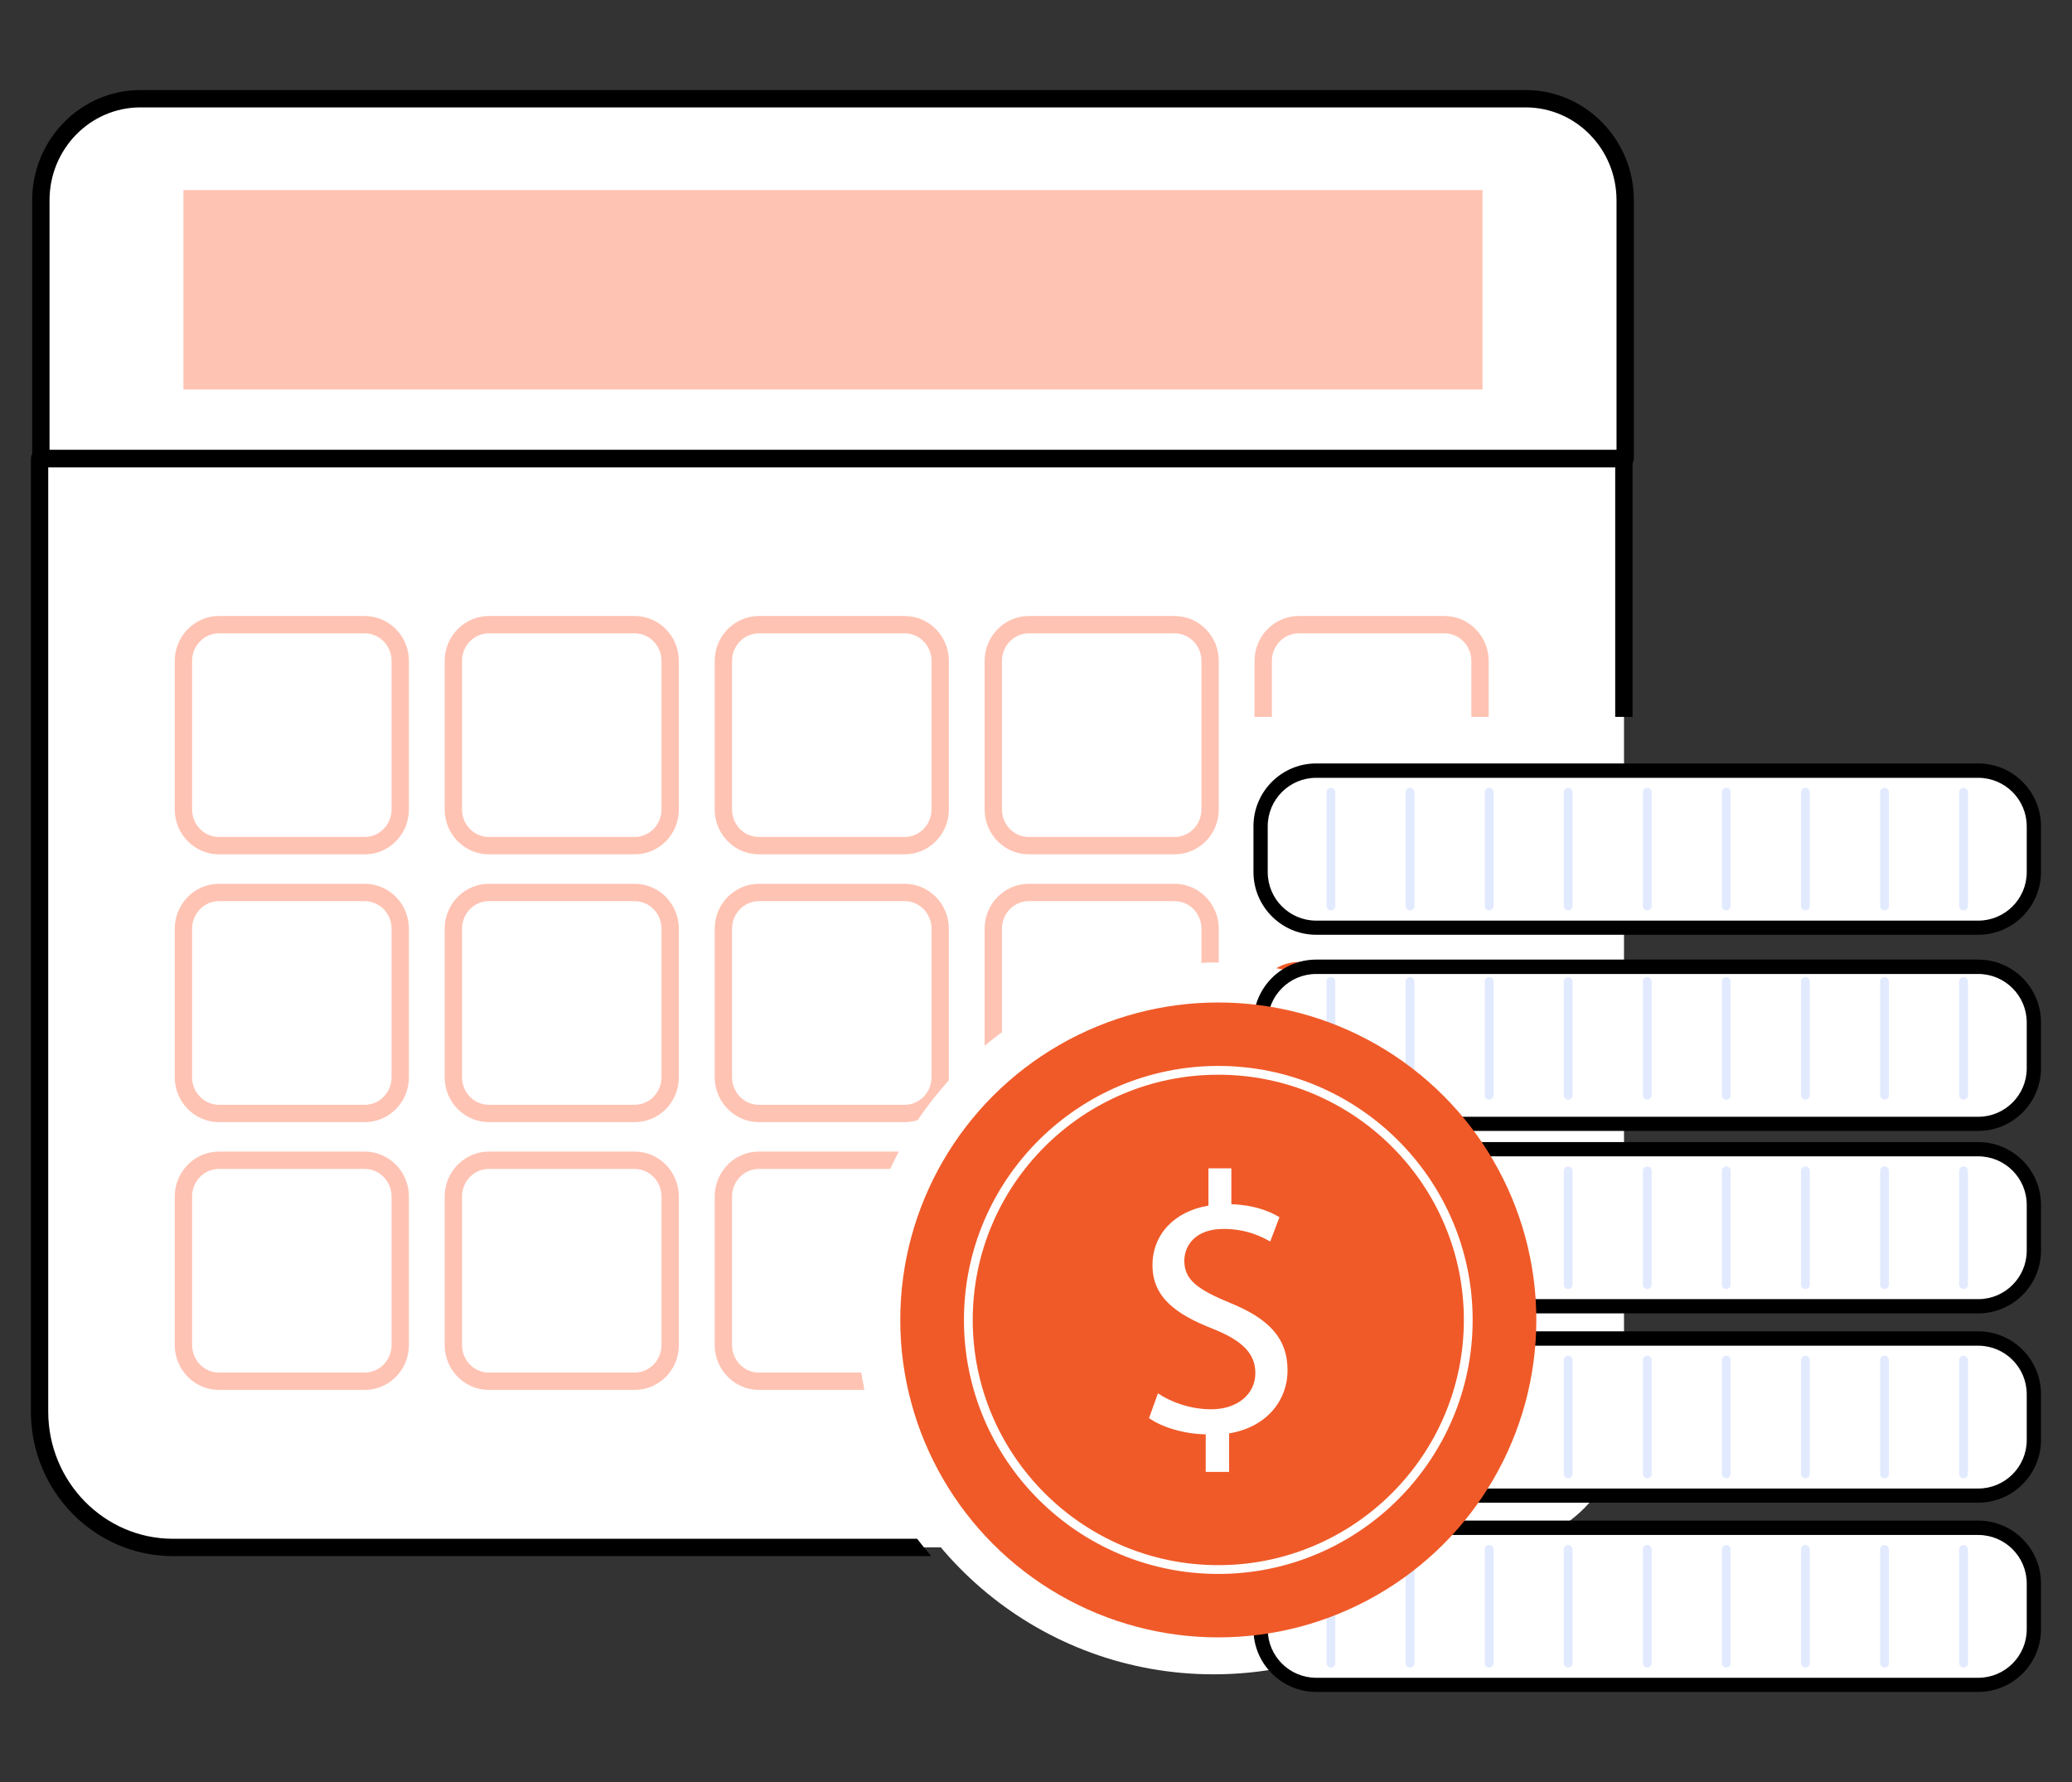 <svg xmlns="http://www.w3.org/2000/svg" xmlns:xlink="http://www.w3.org/1999/xlink" version="1.1" id="Layer_1" x="0px" y="0px" viewBox="0 0 174.41 150" style="enable-background:new 0 0 174.41 150;" xml:space="preserve"><rect x="0" y="0" width="174.41" height="150" fill="#333333" stroke="none"/> <style type="text/css"> .st0{fill:#FFFFFF;} .st1{fill:#FFC3B3;} .st2{fill:#F05A28;} .st3{stroke:#000000;stroke-width:1.5;stroke-miterlimit:10;} .st4{fill:#231F20;} .st5{fill:none;} .st6{fill:#E2EAFF;} </style> <g> <g> <path class="st0" d="M3.33,38.59v80.21c0,6.32,5.03,11.44,11.23,11.44h110.91c6.2,0,11.23-5.12,11.23-11.44V38.59H3.33z"></path> </g> <g> <g> <path class="st0" d="M128.42,8.31H11.82c-4.63,0-8.38,3.82-8.38,8.54v21.74H136.8V16.85C136.8,12.14,133.05,8.31,128.42,8.31z"></path> </g> <g> <path d="M136.8,39.32H3.44c-0.4,0-0.73-0.33-0.73-0.73V16.85c0-5.11,4.09-9.27,9.11-9.27h116.6c5.02,0,9.11,4.16,9.11,9.27v21.74 C137.53,39,137.2,39.32,136.8,39.32z M4.17,37.87h131.9V16.85c0-4.31-3.43-7.81-7.65-7.81H11.82c-4.22,0-7.65,3.5-7.65,7.81 V37.87z"></path> </g> </g> <g> <rect x="15.44" y="16" class="st1" width="109.35" height="16.78"></rect> </g> <g> <path class="st1" d="M30.71,71.91H18.43c-2.05,0-3.72-1.69-3.72-3.78v-12.5c0-2.08,1.67-3.78,3.72-3.78h12.27 c2.05,0,3.72,1.69,3.72,3.78v12.5C34.42,70.22,32.76,71.91,30.71,71.91z M18.43,53.31c-1.25,0-2.26,1.04-2.26,2.32v12.5 c0,1.28,1.01,2.32,2.26,2.32h12.27c1.25,0,2.26-1.04,2.26-2.32v-12.5c0-1.28-1.01-2.32-2.26-2.32H18.43z"></path> </g> <g> <path class="st1" d="M53.43,71.91H41.15c-2.05,0-3.72-1.69-3.72-3.78v-12.5c0-2.08,1.67-3.78,3.72-3.78h12.27 c2.05,0,3.72,1.69,3.72,3.78v12.5C57.15,70.22,55.48,71.91,53.43,71.91z M41.15,53.31c-1.25,0-2.26,1.04-2.26,2.32v12.5 c0,1.28,1.01,2.32,2.26,2.32h12.27c1.25,0,2.26-1.04,2.26-2.32v-12.5c0-1.28-1.01-2.32-2.26-2.32H41.15z"></path> </g> <g> <path class="st1" d="M76.15,71.91H63.88c-2.05,0-3.72-1.69-3.72-3.78v-12.5c0-2.08,1.67-3.78,3.72-3.78h12.27 c2.05,0,3.72,1.69,3.72,3.78v12.5C79.87,70.22,78.2,71.91,76.15,71.91z M63.88,53.31c-1.25,0-2.26,1.04-2.26,2.32v12.5 c0,1.28,1.01,2.32,2.26,2.32h12.27c1.25,0,2.26-1.04,2.26-2.32v-12.5c0-1.28-1.01-2.32-2.26-2.32H63.88z"></path> </g> <g> <path class="st1" d="M98.87,71.91H86.6c-2.05,0-3.72-1.69-3.72-3.78v-12.5c0-2.08,1.67-3.78,3.72-3.78h12.27 c2.05,0,3.72,1.69,3.72,3.78v12.5C102.59,70.22,100.92,71.91,98.87,71.91z M86.6,53.31c-1.25,0-2.26,1.04-2.26,2.32v12.5 c0,1.28,1.01,2.32,2.26,2.32h12.27c1.25,0,2.26-1.04,2.26-2.32v-12.5c0-1.28-1.01-2.32-2.26-2.32H86.6z"></path> </g> <g> <path class="st1" d="M30.71,94.45H18.43c-2.05,0-3.72-1.69-3.72-3.78v-12.5c0-2.08,1.67-3.78,3.72-3.78h12.27 c2.05,0,3.72,1.69,3.72,3.78v12.5C34.42,92.76,32.76,94.45,30.71,94.45z M18.43,75.85c-1.25,0-2.26,1.04-2.26,2.32v12.5 c0,1.28,1.01,2.32,2.26,2.32h12.27c1.25,0,2.26-1.04,2.26-2.32v-12.5c0-1.28-1.01-2.32-2.26-2.32H18.43z"></path> </g> <g> <path class="st1" d="M53.43,94.45H41.15c-2.05,0-3.72-1.69-3.72-3.78v-12.5c0-2.08,1.67-3.78,3.72-3.78h12.27 c2.05,0,3.72,1.69,3.72,3.78v12.5C57.15,92.76,55.48,94.45,53.43,94.45z M41.15,75.85c-1.25,0-2.26,1.04-2.26,2.32v12.5 c0,1.28,1.01,2.32,2.26,2.32h12.27c1.25,0,2.26-1.04,2.26-2.32v-12.5c0-1.28-1.01-2.32-2.26-2.32H41.15z"></path> </g> <g> <path class="st1" d="M30.71,116.99H18.43c-2.05,0-3.72-1.69-3.72-3.78v-12.5c0-2.08,1.67-3.78,3.72-3.78h12.27 c2.05,0,3.72,1.69,3.72,3.78v12.5C34.42,115.3,32.76,116.99,30.71,116.99z M18.43,98.39c-1.25,0-2.26,1.04-2.26,2.32v12.5 c0,1.28,1.01,2.32,2.26,2.32h12.27c1.25,0,2.26-1.04,2.26-2.32v-12.5c0-1.28-1.01-2.32-2.26-2.32H18.43z"></path> </g> <g> <path class="st1" d="M53.43,116.99H41.15c-2.05,0-3.72-1.69-3.72-3.78v-12.5c0-2.08,1.67-3.78,3.72-3.78h12.27 c2.05,0,3.72,1.69,3.72,3.78v12.5C57.15,115.3,55.48,116.99,53.43,116.99z M41.15,98.39c-1.25,0-2.26,1.04-2.26,2.32v12.5 c0,1.28,1.01,2.32,2.26,2.32h12.27c1.25,0,2.26-1.04,2.26-2.32v-12.5c0-1.28-1.01-2.32-2.26-2.32H41.15z"></path> </g> <g> <path class="st2" d="M121.59,116.99h-12.27c-2.05,0-3.72-1.69-3.72-3.78v-12.5c0-2.08,1.67-3.78,3.72-3.78h12.27 c2.05,0,3.72,1.69,3.72,3.78v12.5C125.31,115.3,123.65,116.99,121.59,116.99z M109.32,98.39c-1.25,0-2.26,1.04-2.26,2.32v12.5 c0,1.28,1.01,2.32,2.26,2.32h12.27c1.25,0,2.26-1.04,2.26-2.32v-12.5c0-1.28-1.01-2.32-2.26-2.32H109.32z"></path> </g> <g> <path class="st2" d="M121.59,94.45h-12.27c-2.05,0-3.72-1.69-3.72-3.78v-5.92c0-2.08,1.67-3.78,3.72-3.78h12.27 c2.05,0,3.72,1.69,3.72,3.78v5.92C125.31,92.76,123.65,94.45,121.59,94.45z M109.32,82.43c-1.25,0-2.26,1.04-2.26,2.32v5.92 c0,1.28,1.01,2.32,2.26,2.32h12.27c1.25,0,2.26-1.04,2.26-2.32v-5.92c0-1.28-1.01-2.32-2.26-2.32H109.32z"></path> </g> <g> <path class="st5" d="M61.62,100.71v12.5c0,1.28,1.01,2.32,2.26,2.32h8.64c-0.23-1.49-0.35-3.01-0.35-4.56c0-4.5,1-8.76,2.78-12.58 H63.88C62.63,98.39,61.62,99.43,61.62,100.71z"></path> <path class="st5" d="M98.87,75.85H86.6c-1.25,0-2.26,1.04-2.26,2.32v8.72c4.73-3.49,10.52-5.62,16.8-5.84v-2.89 C101.13,76.89,100.12,75.85,98.87,75.85z"></path> <path class="st5" d="M76.15,75.85H63.88c-1.25,0-2.26,1.04-2.26,2.32v12.5c0,1.28,1.01,2.32,2.26,2.32h12.27 c1.25,0,2.26-1.04,2.26-2.32v-12.5C78.41,76.89,77.4,75.85,76.15,75.85z"></path> <path class="st1" d="M79.87,90.67v-12.5c0-2.08-1.67-3.78-3.72-3.78H63.88c-2.05,0-3.72,1.69-3.72,3.78v12.5 c0,2.08,1.67,3.78,3.72,3.78h12.27c0.39,0,0.76-0.06,1.11-0.17c0.79-1.17,1.66-2.28,2.6-3.32C79.86,90.86,79.87,90.77,79.87,90.67 z M78.41,90.67c0,1.28-1.01,2.32-2.26,2.32H63.88c-1.25,0-2.26-1.04-2.26-2.32v-12.5c0-1.28,1.01-2.32,2.26-2.32h12.27 c1.25,0,2.26,1.04,2.26,2.32V90.67z"></path> <path class="st1" d="M84.34,78.17c0-1.28,1.01-2.32,2.26-2.32h12.27c1.25,0,2.26,1.04,2.26,2.32v2.89 c0.34-0.01,0.68-0.03,1.03-0.03c0.14,0,0.29,0.01,0.43,0.01v-2.87c0-2.08-1.67-3.78-3.72-3.78H86.6c-2.05,0-3.72,1.69-3.72,3.78 v9.87c0.47-0.4,0.96-0.78,1.46-1.15V78.17z"></path> <path class="st1" d="M63.88,115.53c-1.25,0-2.26-1.04-2.26-2.32v-12.5c0-1.28,1.01-2.32,2.26-2.32h11.07 c0.23-0.49,0.47-0.98,0.72-1.46H63.88c-2.05,0-3.72,1.69-3.72,3.78v12.5c0,2.08,1.67,3.78,3.72,3.78h8.9 c-0.1-0.48-0.19-0.97-0.26-1.46H63.88z"></path> <path class="st0" d="M102.59,81.04c-0.14,0-0.29-0.01-0.43-0.01c-0.35,0-0.69,0.01-1.03,0.03c-6.28,0.21-12.07,2.34-16.8,5.84 c-0.5,0.37-0.98,0.75-1.46,1.15c-1.07,0.9-2.09,1.87-3.02,2.92c-0.94,1.04-1.81,2.15-2.6,3.32c-0.58,0.85-1.1,1.74-1.59,2.65 c-0.25,0.48-0.5,0.97-0.72,1.46c-1.78,3.83-2.78,8.09-2.78,12.58c0,1.55,0.12,3.07,0.35,4.56c0.08,0.49,0.16,0.98,0.26,1.46 c2.79,13.65,14.89,23.93,29.39,23.93c16.57,0,29.99-13.41,29.99-29.94C132.16,94.58,118.96,81.27,102.59,81.04z"></path> </g> <path d="M136.69,37.87H3.33c-0.4,0-0.73,0.33-0.73,0.73v80.21c0,6.71,5.36,12.17,11.96,12.17h63.83c-0.41-0.47-0.81-0.96-1.19-1.46 H14.56c-5.79,0-10.5-4.8-10.5-10.71V39.32h131.9v21.02h1.46V38.59C137.42,38.19,137.1,37.87,136.69,37.87z"></path> <g> <path class="st0" d="M99.67,136.05c-13.51,0-24.5-10.97-24.5-24.46c0-13.49,10.99-24.46,24.5-24.46c13.51,0,24.5,10.97,24.5,24.46 C124.17,125.08,113.18,136.05,99.67,136.05z M99.67,87.98c-13.04,0-23.65,10.59-23.65,23.61s10.61,23.61,23.65,23.61 s23.65-10.59,23.65-23.61S112.71,87.98,99.67,87.98z"></path> </g> <g> <g> <path class="st0" d="M99.7,119.98v-3.59c-2.07-0.04-4.21-0.68-5.45-1.57l0.86-2.38c1.28,0.85,3.14,1.53,5.13,1.53 c2.53,0,4.24-1.46,4.24-3.49c0-1.96-1.39-3.17-4.03-4.24c-3.64-1.42-5.88-3.06-5.88-6.16c0-2.95,2.1-5.2,5.38-5.73v-3.59h2.21 v3.45c2.14,0.07,3.6,0.64,4.63,1.25l-0.89,2.35c-0.75-0.43-2.21-1.21-4.49-1.21c-2.74,0-3.78,1.64-3.78,3.06 c0,1.85,1.32,2.78,4.42,4.06c3.67,1.49,5.53,3.35,5.53,6.51c0,2.81-1.96,5.45-5.63,6.05v3.7H99.7z"></path> </g> </g> <g> <g> <g> <g> <g> <g> <path class="st0" d="M111.97,78.08h53.37c3.23,0,5.86-2.62,5.86-5.86v-1.5c0-3.23-2.62-5.86-5.86-5.86h-53.37 c-3.23,0-5.86,2.62-5.86,5.86v1.5C106.11,75.45,108.74,78.08,111.97,78.08z"></path> </g> <g> <path d="M166.52,78.45h-55.73c-2.78,0-5.05-2.27-5.05-5.05v-3.86c0-2.78,2.27-5.05,5.05-5.05h55.73 c2.78,0,5.05,2.27,5.05,5.05v3.86C171.57,76.18,169.31,78.45,166.52,78.45z M110.79,65.23c-2.38,0-4.31,1.93-4.31,4.31v3.86 c0,2.38,1.93,4.31,4.31,4.31h55.73c2.38,0,4.31-1.93,4.31-4.31v-3.86c0-2.38-1.93-4.31-4.31-4.31H110.79z"></path> <path d="M166.52,78.68h-55.73c-2.91,0-5.28-2.37-5.28-5.28v-3.86c0-2.91,2.37-5.28,5.28-5.28h55.73 c2.91,0,5.28,2.37,5.28,5.28v3.86C171.8,76.31,169.43,78.68,166.52,78.68z M110.79,64.73c-2.66,0-4.82,2.16-4.82,4.82v3.86 c0,2.66,2.16,4.82,4.82,4.82h55.73c2.66,0,4.82-2.16,4.82-4.82v-3.86c0-2.66-2.16-4.82-4.82-4.82H110.79z M166.52,77.94 h-55.73c-2.51,0-4.54-2.04-4.54-4.54v-3.86c0-2.51,2.04-4.54,4.54-4.54h55.73c2.51,0,4.54,2.04,4.54,4.54v3.86 C171.07,75.9,169.03,77.94,166.52,77.94z M110.79,65.47c-2.25,0-4.08,1.83-4.08,4.08v3.86c0,2.25,1.83,4.08,4.08,4.08h55.73 c2.25,0,4.08-1.83,4.08-4.08v-3.86c0-2.25-1.83-4.08-4.08-4.08H110.79z"></path> </g> </g> <g> <g> <g> <path class="st6" d="M165.28,76.63c-0.2,0-0.37-0.17-0.37-0.37v-9.58c0-0.2,0.17-0.37,0.37-0.37c0.2,0,0.37,0.17,0.37,0.37 v9.58C165.65,76.46,165.49,76.63,165.28,76.63z"></path> </g> </g> <g> <path class="st6" d="M158.63,76.63c-0.2,0-0.37-0.17-0.37-0.37v-9.58c0-0.2,0.17-0.37,0.37-0.37c0.2,0,0.37,0.17,0.37,0.37 v9.58C159,76.46,158.83,76.63,158.63,76.63z"></path> </g> <g> <path class="st6" d="M151.97,76.63c-0.2,0-0.37-0.17-0.37-0.37v-9.58c0-0.2,0.17-0.37,0.37-0.37c0.2,0,0.37,0.17,0.37,0.37 v9.58C152.34,76.46,152.18,76.63,151.97,76.63z"></path> </g> <g> <path class="st6" d="M145.31,76.63c-0.2,0-0.37-0.17-0.37-0.37v-9.58c0-0.2,0.17-0.37,0.37-0.37s0.37,0.17,0.37,0.37v9.58 C145.68,76.46,145.52,76.63,145.31,76.63z"></path> </g> <g> <path class="st6" d="M138.66,76.63c-0.2,0-0.37-0.17-0.37-0.37v-9.58c0-0.2,0.17-0.37,0.37-0.37c0.2,0,0.37,0.17,0.37,0.37 v9.58C139.03,76.46,138.86,76.63,138.66,76.63z"></path> </g> <g> <path class="st6" d="M132,76.63c-0.2,0-0.37-0.17-0.37-0.37v-9.58c0-0.2,0.17-0.37,0.37-0.37s0.37,0.17,0.37,0.37v9.58 C132.37,76.46,132.21,76.63,132,76.63z"></path> </g> <g> <path class="st6" d="M125.35,76.63c-0.2,0-0.37-0.17-0.37-0.37v-9.58c0-0.2,0.17-0.37,0.37-0.37s0.37,0.17,0.37,0.37v9.58 C125.71,76.46,125.55,76.63,125.35,76.63z"></path> </g> <g> <path class="st6" d="M118.69,76.63c-0.2,0-0.37-0.17-0.37-0.37v-9.58c0-0.2,0.17-0.37,0.37-0.37c0.2,0,0.37,0.17,0.37,0.37 v9.58C119.06,76.46,118.89,76.63,118.69,76.63z"></path> </g> <g> <path class="st6" d="M112.03,76.63c-0.2,0-0.37-0.17-0.37-0.37v-9.58c0-0.2,0.17-0.37,0.37-0.37c0.2,0,0.37,0.17,0.37,0.37 v9.58C112.4,76.46,112.24,76.63,112.03,76.63z"></path> </g> </g> </g> </g> <g> <g> <g> <g> <path class="st0" d="M111.97,94.59h53.37c3.23,0,5.86-2.62,5.86-5.86v-1.5c0-3.23-2.62-5.86-5.86-5.86h-53.37 c-3.23,0-5.86,2.62-5.86,5.86v1.5C106.11,91.97,108.74,94.59,111.97,94.59z"></path> </g> <g> <path d="M166.52,94.96h-55.73c-2.78,0-5.05-2.27-5.05-5.05v-3.86c0-2.78,2.27-5.05,5.05-5.05h55.73 c2.78,0,5.05,2.27,5.05,5.05v3.86C171.57,92.69,169.31,94.96,166.52,94.96z M110.79,81.75c-2.38,0-4.31,1.93-4.31,4.31v3.86 c0,2.38,1.93,4.31,4.31,4.31h55.73c2.38,0,4.31-1.93,4.31-4.31v-3.86c0-2.38-1.93-4.31-4.31-4.31H110.79z"></path> <path d="M166.52,95.19h-55.73c-2.91,0-5.28-2.37-5.28-5.28v-3.86c0-2.91,2.37-5.28,5.28-5.28h55.73 c2.91,0,5.28,2.37,5.28,5.28v3.86C171.8,92.82,169.43,95.19,166.52,95.19z M110.79,81.24c-2.66,0-4.82,2.16-4.82,4.82v3.86 c0,2.66,2.16,4.82,4.82,4.82h55.73c2.66,0,4.82-2.16,4.82-4.82v-3.86c0-2.66-2.16-4.82-4.82-4.82H110.79z M166.52,94.45 h-55.73c-2.51,0-4.54-2.04-4.54-4.54v-3.86c0-2.51,2.04-4.54,4.54-4.54h55.73c2.51,0,4.54,2.04,4.54,4.54v3.86 C171.07,92.42,169.03,94.45,166.52,94.45z M110.79,81.98c-2.25,0-4.08,1.83-4.08,4.08v3.86c0,2.25,1.83,4.08,4.08,4.08h55.73 c2.25,0,4.08-1.83,4.08-4.08v-3.86c0-2.25-1.83-4.08-4.08-4.08H110.79z"></path> </g> </g> <g> <g> <g> <path class="st6" d="M165.28,92.56c-0.2,0-0.37-0.17-0.37-0.37v-9.58c0-0.2,0.17-0.37,0.37-0.37c0.2,0,0.37,0.17,0.37,0.37 v9.58C165.65,92.4,165.49,92.56,165.28,92.56z"></path> </g> </g> <g> <path class="st6" d="M158.63,92.56c-0.2,0-0.37-0.17-0.37-0.37v-9.58c0-0.2,0.17-0.37,0.37-0.37c0.2,0,0.37,0.17,0.37,0.37 v9.58C159,92.4,158.83,92.56,158.63,92.56z"></path> </g> <g> <path class="st6" d="M151.97,92.56c-0.2,0-0.37-0.17-0.37-0.37v-9.58c0-0.2,0.17-0.37,0.37-0.37c0.2,0,0.37,0.17,0.37,0.37 v9.58C152.34,92.4,152.18,92.56,151.97,92.56z"></path> </g> <g> <path class="st6" d="M145.31,92.56c-0.2,0-0.37-0.17-0.37-0.37v-9.58c0-0.2,0.17-0.37,0.37-0.37s0.37,0.17,0.37,0.37v9.58 C145.68,92.4,145.52,92.56,145.31,92.56z"></path> </g> <g> <path class="st6" d="M138.66,92.56c-0.2,0-0.37-0.17-0.37-0.37v-9.58c0-0.2,0.17-0.37,0.37-0.37c0.2,0,0.37,0.17,0.37,0.37 v9.58C139.03,92.4,138.86,92.56,138.66,92.56z"></path> </g> <g> <path class="st6" d="M132,92.56c-0.2,0-0.37-0.17-0.37-0.37v-9.58c0-0.2,0.17-0.37,0.37-0.37s0.37,0.17,0.37,0.37v9.58 C132.37,92.4,132.21,92.56,132,92.56z"></path> </g> <g> <path class="st6" d="M125.35,92.56c-0.2,0-0.37-0.17-0.37-0.37v-9.58c0-0.2,0.17-0.37,0.37-0.37s0.37,0.17,0.37,0.37v9.58 C125.71,92.4,125.55,92.56,125.35,92.56z"></path> </g> <g> <path class="st6" d="M118.69,92.56c-0.2,0-0.37-0.17-0.37-0.37v-9.58c0-0.2,0.17-0.37,0.37-0.37c0.2,0,0.37,0.17,0.37,0.37 v9.58C119.06,92.4,118.89,92.56,118.69,92.56z"></path> </g> <g> <path class="st6" d="M112.03,92.56c-0.2,0-0.37-0.17-0.37-0.37v-9.58c0-0.2,0.17-0.37,0.37-0.37c0.2,0,0.37,0.17,0.37,0.37 v9.58C112.4,92.4,112.24,92.56,112.03,92.56z"></path> </g> </g> </g> </g> <g> <g> <g> <g> <path class="st0" d="M111.97,109.94h53.37c3.23,0,5.86-2.62,5.86-5.86v-1.5c0-3.23-2.62-5.86-5.86-5.86h-53.37 c-3.23,0-5.86,2.62-5.86,5.86v1.5C106.11,107.32,108.74,109.94,111.97,109.94z"></path> </g> <g> <path d="M166.52,110.31h-55.73c-2.78,0-5.05-2.26-5.05-5.05v-3.86c0-2.78,2.27-5.05,5.05-5.05h55.73 c2.78,0,5.05,2.26,5.05,5.05v3.86C171.57,108.05,169.31,110.31,166.52,110.31z M110.79,97.1c-2.38,0-4.31,1.93-4.31,4.31 v3.86c0,2.38,1.93,4.31,4.31,4.31h55.73c2.38,0,4.31-1.93,4.31-4.31v-3.86c0-2.38-1.93-4.31-4.31-4.31H110.79z"></path> <path d="M166.52,110.55h-55.73c-2.91,0-5.28-2.37-5.28-5.28v-3.86c0-2.91,2.37-5.28,5.28-5.28h55.73 c2.91,0,5.28,2.37,5.28,5.28v3.86C171.8,108.18,169.43,110.55,166.52,110.55z M110.79,96.6c-2.66,0-4.82,2.16-4.82,4.82v3.86 c0,2.66,2.16,4.82,4.82,4.82h55.73c2.66,0,4.82-2.16,4.82-4.82v-3.86c0-2.66-2.16-4.82-4.82-4.82H110.79z M166.52,109.81 h-55.73c-2.51,0-4.54-2.04-4.54-4.54v-3.86c0-2.5,2.04-4.54,4.54-4.54h55.73c2.51,0,4.54,2.04,4.54,4.54v3.86 C171.07,107.77,169.03,109.81,166.52,109.81z M110.79,97.33c-2.25,0-4.08,1.83-4.08,4.08v3.86c0,2.25,1.83,4.08,4.08,4.08 h55.73c2.25,0,4.08-1.83,4.08-4.08v-3.86c0-2.25-1.83-4.08-4.08-4.08H110.79z"></path> </g> </g> <g> <g> <g> <path class="st6" d="M165.28,108.5c-0.2,0-0.37-0.17-0.37-0.37v-9.58c0-0.2,0.17-0.37,0.37-0.37c0.2,0,0.37,0.17,0.37,0.37 v9.58C165.65,108.33,165.49,108.5,165.28,108.5z"></path> </g> </g> <g> <path class="st6" d="M158.63,108.5c-0.2,0-0.37-0.17-0.37-0.37v-9.58c0-0.2,0.17-0.37,0.37-0.37c0.2,0,0.37,0.17,0.37,0.37 v9.58C159,108.33,158.83,108.5,158.63,108.5z"></path> </g> <g> <path class="st6" d="M151.97,108.5c-0.2,0-0.37-0.17-0.37-0.37v-9.58c0-0.2,0.17-0.37,0.37-0.37c0.2,0,0.37,0.17,0.37,0.37 v9.58C152.34,108.33,152.18,108.5,151.97,108.5z"></path> </g> <g> <path class="st6" d="M145.31,108.5c-0.2,0-0.37-0.17-0.37-0.37v-9.58c0-0.2,0.17-0.37,0.37-0.37s0.37,0.17,0.37,0.37v9.58 C145.68,108.33,145.52,108.5,145.31,108.5z"></path> </g> <g> <path class="st6" d="M138.66,108.5c-0.2,0-0.37-0.17-0.37-0.37v-9.58c0-0.2,0.17-0.37,0.37-0.37c0.2,0,0.37,0.17,0.37,0.37 v9.58C139.03,108.33,138.86,108.5,138.66,108.5z"></path> </g> <g> <path class="st6" d="M132,108.5c-0.2,0-0.37-0.17-0.37-0.37v-9.58c0-0.2,0.17-0.37,0.37-0.37s0.37,0.17,0.37,0.37v9.58 C132.37,108.33,132.21,108.5,132,108.5z"></path> </g> <g> <path class="st6" d="M125.35,108.5c-0.2,0-0.37-0.17-0.37-0.37v-9.58c0-0.2,0.17-0.37,0.37-0.37s0.37,0.17,0.37,0.37v9.58 C125.71,108.33,125.55,108.5,125.35,108.5z"></path> </g> <g> <path class="st6" d="M118.69,108.5c-0.2,0-0.37-0.17-0.37-0.37v-9.58c0-0.2,0.17-0.37,0.37-0.37c0.2,0,0.37,0.17,0.37,0.37 v9.58C119.06,108.33,118.89,108.5,118.69,108.5z"></path> </g> <g> <path class="st6" d="M112.03,108.5c-0.2,0-0.37-0.17-0.37-0.37v-9.58c0-0.2,0.17-0.37,0.37-0.37c0.2,0,0.37,0.17,0.37,0.37 v9.58C112.4,108.33,112.24,108.5,112.03,108.5z"></path> </g> </g> </g> </g> <g> <g> <g> <g> <path class="st0" d="M111.97,125.88h53.37c3.23,0,5.86-2.62,5.86-5.86v-1.5c0-3.23-2.62-5.86-5.86-5.86h-53.37 c-3.23,0-5.86,2.62-5.86,5.86v1.5C106.11,123.26,108.74,125.88,111.97,125.88z"></path> </g> <g> <path d="M166.52,126.25h-55.73c-2.78,0-5.05-2.27-5.05-5.05v-3.86c0-2.78,2.27-5.05,5.05-5.05h55.73 c2.78,0,5.05,2.27,5.05,5.05v3.86C171.57,123.98,169.31,126.25,166.52,126.25z M110.79,113.03c-2.38,0-4.31,1.93-4.31,4.31 v3.86c0,2.38,1.93,4.31,4.31,4.31h55.73c2.38,0,4.31-1.93,4.31-4.31v-3.86c0-2.38-1.93-4.31-4.31-4.31H110.79z"></path> <path d="M166.52,126.48h-55.73c-2.91,0-5.28-2.37-5.28-5.28v-3.86c0-2.91,2.37-5.28,5.28-5.28h55.73 c2.91,0,5.28,2.37,5.28,5.28v3.86C171.8,124.11,169.43,126.48,166.52,126.48z M110.79,112.53c-2.66,0-4.82,2.16-4.82,4.82 v3.86c0,2.66,2.16,4.82,4.82,4.82h55.73c2.66,0,4.82-2.16,4.82-4.82v-3.86c0-2.66-2.16-4.82-4.82-4.82H110.79z M166.52,125.74h-55.73c-2.51,0-4.54-2.04-4.54-4.54v-3.86c0-2.51,2.04-4.54,4.54-4.54h55.73c2.51,0,4.54,2.04,4.54,4.54 v3.86C171.07,123.7,169.03,125.74,166.52,125.74z M110.79,113.27c-2.25,0-4.08,1.83-4.08,4.08v3.86 c0,2.25,1.83,4.08,4.08,4.08h55.73c2.25,0,4.08-1.83,4.08-4.08v-3.86c0-2.25-1.83-4.08-4.08-4.08H110.79z"></path> </g> </g> <g> <g> <g> <path class="st6" d="M165.28,124.43c-0.2,0-0.37-0.17-0.37-0.37v-9.58c0-0.2,0.17-0.37,0.37-0.37c0.2,0,0.37,0.17,0.37,0.37 v9.58C165.65,124.27,165.49,124.43,165.28,124.43z"></path> </g> </g> <g> <path class="st6" d="M158.63,124.43c-0.2,0-0.37-0.17-0.37-0.37v-9.58c0-0.2,0.17-0.37,0.37-0.37c0.2,0,0.37,0.17,0.37,0.37 v9.58C159,124.27,158.83,124.43,158.63,124.43z"></path> </g> <g> <path class="st6" d="M151.97,124.43c-0.2,0-0.37-0.17-0.37-0.37v-9.58c0-0.2,0.17-0.37,0.37-0.37c0.2,0,0.37,0.17,0.37,0.37 v9.58C152.34,124.27,152.18,124.43,151.97,124.43z"></path> </g> <g> <path class="st6" d="M145.31,124.43c-0.2,0-0.37-0.17-0.37-0.37v-9.58c0-0.2,0.17-0.37,0.37-0.37s0.37,0.17,0.37,0.37v9.58 C145.68,124.27,145.52,124.43,145.31,124.43z"></path> </g> <g> <path class="st6" d="M138.66,124.43c-0.2,0-0.37-0.17-0.37-0.37v-9.58c0-0.2,0.17-0.37,0.37-0.37c0.2,0,0.37,0.17,0.37,0.37 v9.58C139.03,124.27,138.86,124.43,138.66,124.43z"></path> </g> <g> <path class="st6" d="M132,124.43c-0.2,0-0.37-0.17-0.37-0.37v-9.58c0-0.2,0.17-0.37,0.37-0.37s0.37,0.17,0.37,0.37v9.58 C132.37,124.27,132.21,124.43,132,124.43z"></path> </g> <g> <path class="st6" d="M125.35,124.43c-0.2,0-0.37-0.17-0.37-0.37v-9.58c0-0.2,0.17-0.37,0.37-0.37s0.37,0.17,0.37,0.37v9.58 C125.71,124.27,125.55,124.43,125.35,124.43z"></path> </g> <g> <path class="st6" d="M118.69,124.43c-0.2,0-0.37-0.17-0.37-0.37v-9.58c0-0.2,0.17-0.37,0.37-0.37c0.2,0,0.37,0.17,0.37,0.37 v9.58C119.06,124.27,118.89,124.43,118.69,124.43z"></path> </g> <g> <path class="st6" d="M112.03,124.43c-0.2,0-0.37-0.17-0.37-0.37v-9.58c0-0.2,0.17-0.37,0.37-0.37c0.2,0,0.37,0.17,0.37,0.37 v9.58C112.4,124.27,112.24,124.43,112.03,124.43z"></path> </g> </g> </g> </g> <g> <g> <g> <g> <path class="st0" d="M111.97,141.81h53.37c3.23,0,5.86-2.62,5.86-5.86v-1.5c0-3.23-2.62-5.86-5.86-5.86h-53.37 c-3.23,0-5.86,2.62-5.86,5.86v1.5C106.11,139.19,108.74,141.81,111.97,141.81z"></path> </g> <g> <path d="M166.52,142.18h-55.73c-2.78,0-5.05-2.26-5.05-5.05v-3.86c0-2.78,2.27-5.05,5.05-5.05h55.73 c2.78,0,5.05,2.27,5.05,5.05v3.86C171.57,139.92,169.31,142.18,166.52,142.18z M110.79,128.97c-2.38,0-4.31,1.93-4.31,4.31 v3.86c0,2.38,1.93,4.31,4.31,4.31h55.73c2.38,0,4.31-1.93,4.31-4.31v-3.86c0-2.38-1.93-4.31-4.31-4.31H110.79z"></path> <path d="M166.52,142.41h-55.73c-2.91,0-5.28-2.37-5.28-5.28v-3.86c0-2.91,2.37-5.28,5.28-5.28h55.73 c2.91,0,5.28,2.37,5.28,5.28v3.86C171.8,140.05,169.43,142.41,166.52,142.41z M110.79,128.46c-2.66,0-4.82,2.16-4.82,4.82 v3.86c0,2.65,2.16,4.81,4.82,4.81h55.73c2.66,0,4.82-2.16,4.82-4.81v-3.86c0-2.66-2.16-4.82-4.82-4.82H110.79z M166.52,141.68h-55.73c-2.51,0-4.54-2.04-4.54-4.54v-3.86c0-2.51,2.04-4.54,4.54-4.54h55.73c2.51,0,4.54,2.04,4.54,4.54 v3.86C171.07,139.64,169.03,141.68,166.52,141.68z M110.79,129.2c-2.25,0-4.08,1.83-4.08,4.08v3.86 c0,2.25,1.83,4.08,4.08,4.08h55.73c2.25,0,4.08-1.83,4.08-4.08v-3.86c0-2.25-1.83-4.08-4.08-4.08H110.79z"></path> </g> </g> <g> <g> <g> <path class="st6" d="M165.28,140.36c-0.2,0-0.37-0.17-0.37-0.37v-9.58c0-0.2,0.17-0.37,0.37-0.37c0.2,0,0.37,0.17,0.37,0.37 v9.58C165.65,140.2,165.49,140.36,165.28,140.36z"></path> </g> </g> <g> <path class="st6" d="M158.63,140.36c-0.2,0-0.37-0.17-0.37-0.37v-9.58c0-0.2,0.17-0.37,0.37-0.37c0.2,0,0.37,0.17,0.37,0.37 v9.58C159,140.2,158.83,140.36,158.63,140.36z"></path> </g> <g> <path class="st6" d="M151.97,140.36c-0.2,0-0.37-0.17-0.37-0.37v-9.58c0-0.2,0.17-0.37,0.37-0.37c0.2,0,0.37,0.17,0.37,0.37 v9.58C152.34,140.2,152.18,140.36,151.97,140.36z"></path> </g> <g> <path class="st6" d="M145.31,140.36c-0.2,0-0.37-0.17-0.37-0.37v-9.58c0-0.2,0.17-0.37,0.37-0.37s0.37,0.17,0.37,0.37v9.58 C145.68,140.2,145.52,140.36,145.31,140.36z"></path> </g> <g> <path class="st6" d="M138.66,140.36c-0.2,0-0.37-0.17-0.37-0.37v-9.58c0-0.2,0.17-0.37,0.37-0.37c0.2,0,0.37,0.17,0.37,0.37 v9.58C139.03,140.2,138.86,140.36,138.66,140.36z"></path> </g> <g> <path class="st6" d="M132,140.36c-0.2,0-0.37-0.17-0.37-0.37v-9.58c0-0.2,0.17-0.37,0.37-0.37s0.37,0.17,0.37,0.37v9.58 C132.37,140.2,132.21,140.36,132,140.36z"></path> </g> <g> <path class="st6" d="M125.35,140.36c-0.2,0-0.37-0.17-0.37-0.37v-9.58c0-0.2,0.17-0.37,0.37-0.37s0.37,0.17,0.37,0.37v9.58 C125.71,140.2,125.55,140.36,125.35,140.36z"></path> </g> <g> <path class="st6" d="M118.69,140.36c-0.2,0-0.37-0.17-0.37-0.37v-9.58c0-0.2,0.17-0.37,0.37-0.37c0.2,0,0.37,0.17,0.37,0.37 v9.58C119.06,140.2,118.89,140.36,118.69,140.36z"></path> </g> <g> <path class="st6" d="M112.03,140.36c-0.2,0-0.37-0.17-0.37-0.37v-9.58c0-0.2,0.17-0.37,0.37-0.37c0.2,0,0.37,0.17,0.37,0.37 v9.58C112.4,140.2,112.24,140.36,112.03,140.36z"></path> </g> </g> </g> </g> </g> <g> <g> <ellipse class="st2" cx="102.55" cy="111.1" rx="26.77" ry="26.72"></ellipse> </g> <g> <path class="st0" d="M102.55,132.48c-11.81,0-21.41-9.59-21.41-21.38c0-11.79,9.61-21.38,21.41-21.38 c11.81,0,21.41,9.59,21.41,21.38C123.96,122.89,114.35,132.48,102.55,132.48z M102.55,90.46c-11.4,0-20.67,9.26-20.67,20.64 s9.27,20.64,20.67,20.64s20.67-9.26,20.67-20.64S113.95,90.46,102.55,90.46z"></path> </g> <g> <g> <path class="st0" d="M101.49,123.87v-3.14c-1.81-0.03-3.68-0.59-4.77-1.37l0.75-2.08c1.12,0.75,2.74,1.34,4.49,1.34 c2.21,0,3.71-1.28,3.71-3.05c0-1.71-1.21-2.77-3.52-3.7c-3.18-1.24-5.14-2.68-5.14-5.38c0-2.58,1.84-4.54,4.71-5.01v-3.14h1.93 v3.02c1.87,0.06,3.15,0.56,4.05,1.09l-0.78,2.05c-0.65-0.37-1.93-1.06-3.93-1.06c-2.4,0-3.3,1.43-3.3,2.68 c0,1.62,1.15,2.43,3.86,3.55c3.21,1.31,4.83,2.92,4.83,5.69c0,2.46-1.71,4.76-4.92,5.29v3.24H101.49z"></path> </g> </g> </g> </g> <path class="st1" d="M107.06,60.34v-4.71c0-1.28,1.01-2.32,2.26-2.32h12.27c1.25,0,2.26,1.04,2.26,2.32v4.71h1.46v-4.71 c0-2.08-1.67-3.78-3.72-3.78h-12.27c-2.05,0-3.72,1.69-3.72,3.78v4.71H107.06z"></path> </g> </svg>
